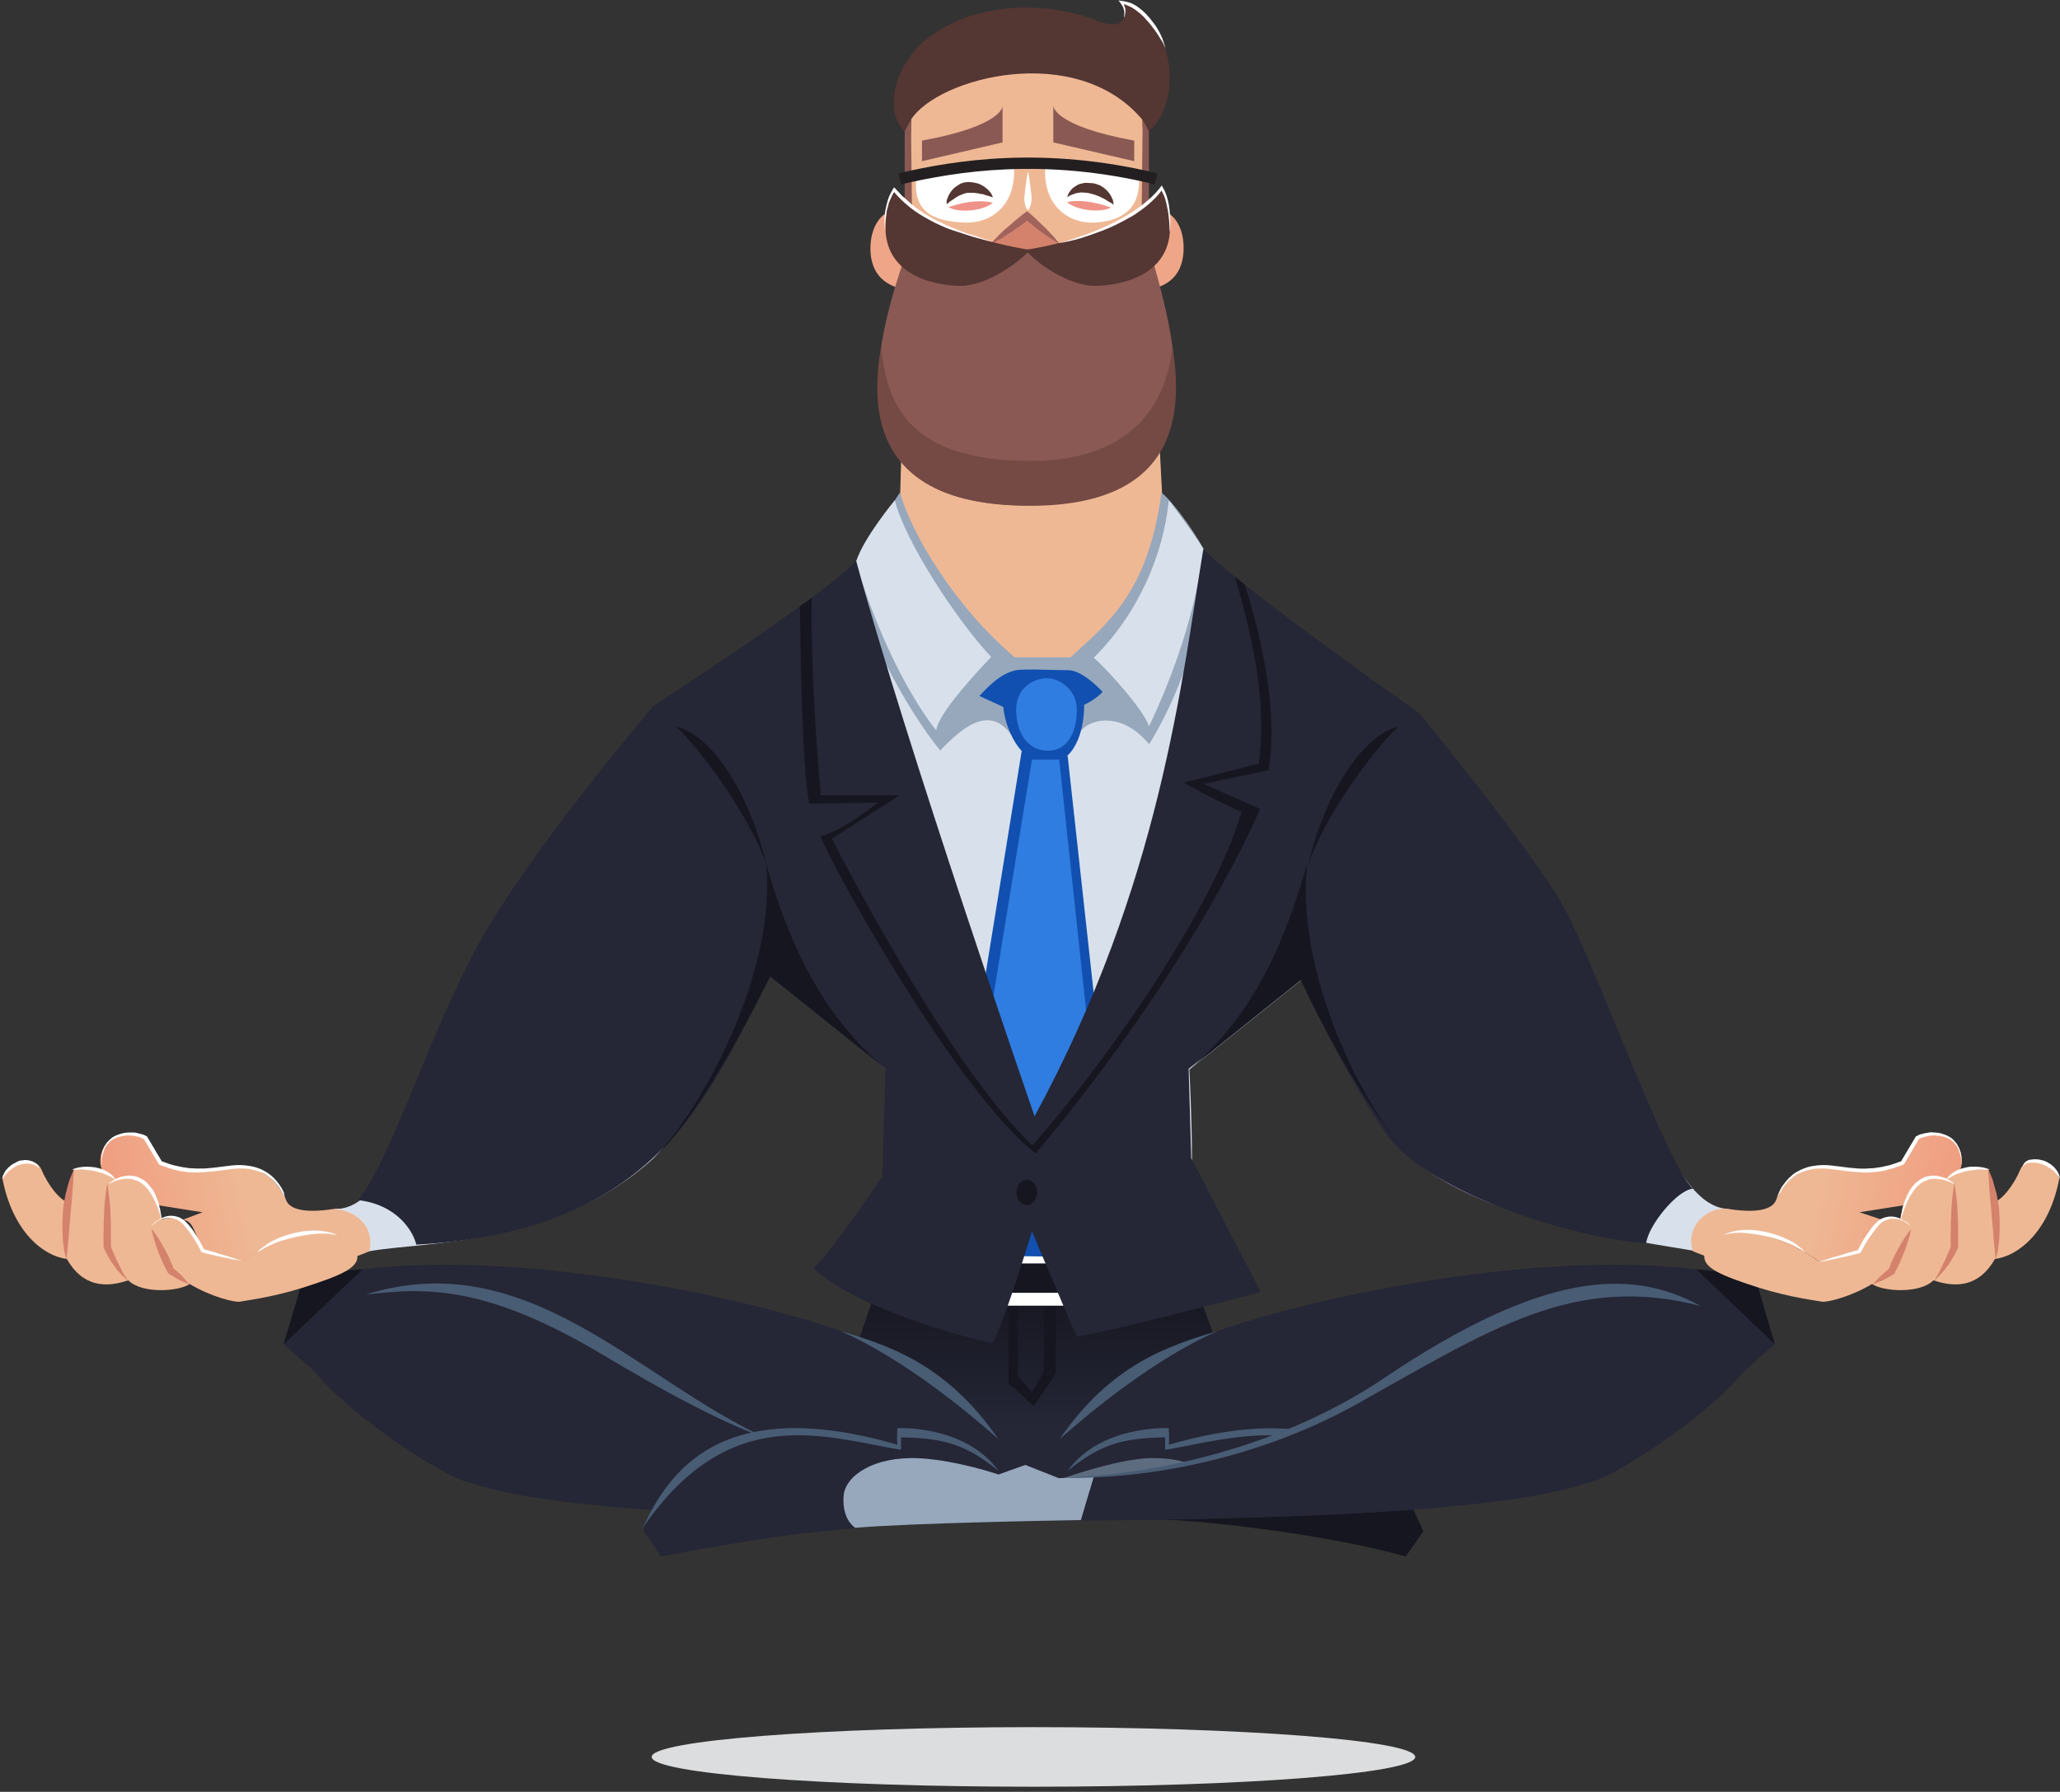 <svg width="369" height="321" viewBox="0 0 369 321" fill="none" xmlns="http://www.w3.org/2000/svg">
<rect x="0" y="0" width="369" height="321" fill="#333333" stroke="none"/>
<path d="M116.729 314.748C116.729 317.713 147.365 320.085 185.117 320.085C222.869 320.085 253.505 317.713 253.505 314.748C253.505 311.783 222.869 309.412 185.117 309.412C147.365 309.412 116.729 311.783 116.729 314.748Z" fill="#DCDDDE"/>
<path d="M254.296 129.02L185.776 78.356L117.19 127.769L121.868 162.029L158.829 191.611C158.829 191.611 158.368 200.505 158.368 207.62C158.368 214.736 156.589 221.39 149.474 226.332C150.791 229.23 156.589 233.645 164.825 233.645C170.359 233.645 178.924 232.986 183.931 232.986C186.369 232.986 187.95 232.986 187.95 232.986C192.957 232.986 201.522 233.645 207.056 233.645C215.292 233.645 221.09 229.165 222.408 226.332C215.292 221.456 213.513 214.736 213.513 207.62C213.513 200.505 213.052 191.611 213.052 191.611L250.013 162.029L254.296 129.02Z" fill="#D8E1EB"/>
<path d="M163.968 38.364C159.488 35.795 155.667 39.286 155.93 45.084C156.26 50.882 160.872 51.804 163.507 52.068C163.507 48.115 163.968 38.364 163.968 38.364Z" fill="#EFA588"/>
<path d="M204.026 38.364C208.506 35.795 212.327 39.286 211.998 45.084C211.668 50.882 207.122 51.804 204.421 52.068C204.487 48.115 204.026 38.364 204.026 38.364Z" fill="#EFA588"/>
<path d="M161.201 89.951L163.441 13.196L185.776 6.937L204.355 14.514L208.374 92.587C208.374 92.587 210.153 122.63 186.764 122.63C163.375 122.63 161.201 102.206 161.201 89.951Z" fill="#EFB894"/>
<path d="M176.552 44.228L183.997 38.627L191.178 44.821C191.178 44.755 182.218 46.27 176.552 44.228Z" fill="#D4826C"/>
<path d="M164.166 31.775C163.309 38.627 168.251 39.681 172.862 39.879C177.474 40.077 182.086 36.783 181.625 29.865C176.091 30.062 169.107 30.392 164.166 31.775Z" fill="white"/>
<path d="M204.026 31.775C204.355 37.639 200.6 39.681 195.988 39.879C191.376 40.077 186.764 36.783 187.225 29.865C192.76 30.062 199.084 30.392 204.026 31.775Z" fill="white"/>
<path d="M162.519 44.754C156.062 63.202 149.21 90.544 183.931 90.544C218.652 90.544 211.273 63.004 205.936 44.754C199.019 44.754 162.519 44.754 162.519 44.754Z" fill="#8A5954"/>
<path d="M169.568 36.585C169.568 36.585 169.568 36.387 169.568 36.124C169.568 35.992 169.568 35.794 169.7 35.597C169.766 35.399 169.832 35.135 169.964 34.938C170.095 34.674 170.227 34.477 170.425 34.213C170.622 33.95 170.82 33.752 171.149 33.488C171.413 33.291 171.742 33.093 172.072 32.895C172.401 32.764 172.797 32.632 173.192 32.632C173.39 32.632 173.587 32.566 173.785 32.632C173.983 32.632 174.18 32.632 174.378 32.698C174.773 32.764 175.103 32.83 175.432 32.961C175.761 33.093 176.025 33.291 176.288 33.422C176.552 33.62 176.75 33.818 176.947 33.95C177.145 34.147 177.277 34.345 177.408 34.477C177.54 34.608 177.606 34.806 177.672 34.938C177.804 35.201 177.87 35.333 177.87 35.333C177.87 35.333 177.672 35.333 177.408 35.201C177.277 35.135 177.079 35.135 176.947 35.069C176.75 35.004 176.552 35.004 176.354 34.872C176.157 34.806 175.893 34.74 175.695 34.74C175.432 34.74 175.234 34.608 174.971 34.608C174.839 34.608 174.707 34.608 174.575 34.542C174.444 34.542 174.312 34.542 174.18 34.542C174.048 34.542 173.917 34.542 173.785 34.542C173.653 34.542 173.521 34.542 173.455 34.542C173.192 34.542 172.994 34.608 172.731 34.674C172.599 34.74 172.533 34.74 172.401 34.806C172.27 34.872 172.204 34.872 172.072 34.938C171.874 35.004 171.611 35.135 171.413 35.267C171.215 35.399 171.018 35.531 170.82 35.663C170.622 35.794 170.491 35.926 170.293 35.992C170.161 36.124 170.029 36.19 169.898 36.321C169.7 36.519 169.568 36.585 169.568 36.585Z" fill="#543633"/>
<path d="M191.178 35.333C191.178 35.333 191.244 35.135 191.31 34.871C191.376 34.74 191.442 34.542 191.574 34.41C191.705 34.212 191.837 34.015 192.035 33.817C192.101 33.751 192.232 33.62 192.364 33.554C192.496 33.488 192.628 33.356 192.76 33.29C193.023 33.093 193.353 32.961 193.682 32.895C194.011 32.829 194.407 32.697 194.736 32.763C195.131 32.763 195.461 32.829 195.856 32.829C196.186 32.895 196.581 33.027 196.91 33.158C197.108 33.224 197.24 33.29 197.371 33.422C197.503 33.488 197.701 33.62 197.767 33.685C198.294 34.081 198.689 34.542 198.953 35.003C199.084 35.201 199.15 35.464 199.282 35.662C199.348 35.86 199.414 36.057 199.414 36.189C199.48 36.453 199.48 36.65 199.48 36.65C199.48 36.65 199.348 36.584 199.084 36.387C198.953 36.321 198.821 36.255 198.623 36.123C198.426 36.057 198.294 35.925 198.096 35.794C197.701 35.596 197.24 35.333 196.779 35.135C196.515 35.069 196.317 34.937 196.054 34.871C195.79 34.806 195.593 34.74 195.329 34.674C195.066 34.608 194.868 34.542 194.604 34.542C194.341 34.476 194.143 34.542 193.88 34.476C193.682 34.476 193.418 34.476 193.221 34.542C193.023 34.542 192.76 34.608 192.562 34.674C192.364 34.74 192.167 34.806 192.035 34.871C191.837 34.937 191.705 35.003 191.574 35.069C191.31 35.267 191.178 35.333 191.178 35.333Z" fill="#543633"/>
<path d="M177.54 43.634C178.001 43.107 178.463 42.58 178.924 42.119C179.385 41.658 179.912 41.131 180.439 40.735C180.966 40.274 181.493 39.813 181.955 39.418C182.482 38.956 183.009 38.561 183.536 38.166L183.997 37.836L184.392 38.166C184.853 38.561 185.381 39.022 185.842 39.483C186.303 39.945 186.764 40.34 187.225 40.801C188.148 41.724 189.004 42.646 189.795 43.7C188.675 43.041 187.555 42.317 186.566 41.592C186.039 41.197 185.512 40.801 185.051 40.406C184.524 40.011 184.063 39.615 183.602 39.154H184.458C183.931 39.549 183.404 40.011 182.811 40.406C182.218 40.801 181.691 41.197 181.098 41.592C180.505 41.987 179.978 42.317 179.385 42.712C178.792 42.975 178.199 43.371 177.54 43.634Z" fill="#A1635C"/>
<path d="M165.154 25.187V28.876L179.583 25.516V18.928C179.649 18.994 179.649 22.551 165.154 25.187Z" fill="#8A5954"/>
<path d="M163.177 21.432C167.987 13.921 192.76 7.332 204.619 21.432C204.685 22.288 204.75 24.199 204.75 24.199C211.668 20.378 211.668 4.038 200.863 0.415C202.115 2.391 201.786 5.883 196.317 3.643C189.597 0.876 175.3 -0.903 165.154 7.662C158.236 14.448 159.29 22.552 163.112 24.265C163.112 22.881 163.177 21.432 163.177 21.432Z" fill="#543633"/>
<path d="M162.057 38.627V23.54L163.178 21.432L163.375 39.352L162.057 38.627Z" fill="#8A5954"/>
<path d="M205.805 38.627V23.54L204.685 21.432L204.487 39.352L205.805 38.627Z" fill="#8A5954"/>
<path d="M203.169 25.187V28.876L188.675 25.516V18.928C188.675 18.994 188.675 22.551 203.169 25.187Z" fill="#8A5954"/>
<path d="M161.399 33.027L160.938 31.05C171.084 28.679 186.896 26.109 207.32 31.05L206.859 33.027C186.83 28.152 171.347 30.721 161.399 33.027Z" fill="#231F20"/>
<path d="M184.524 44.755C182.548 46.995 176.75 51.211 172.072 51.211C169.371 51.211 153.822 50.289 160.081 33.62C166.735 42.449 184.524 44.755 184.524 44.755Z" fill="#543633"/>
<path d="M183.667 44.755C185.71 47.192 191.442 51.211 196.12 51.211C198.821 51.211 214.37 50.289 208.111 33.62C201.456 42.449 183.667 44.755 183.667 44.755Z" fill="#543633"/>
<path d="M184.195 30.919C184.195 30.919 184.524 32.632 184.656 34.279C184.722 34.674 184.788 35.135 184.788 35.53C184.788 35.926 184.722 36.321 184.656 36.584C184.458 37.243 184.195 37.639 184.195 37.639H184.063C184.063 37.639 183.733 37.243 183.602 36.584C183.536 36.255 183.47 35.926 183.47 35.53C183.47 35.135 183.602 34.74 183.602 34.279C183.799 32.566 184.063 30.919 184.063 30.919H184.195Z" fill="white"/>
<path d="M168.382 134.489C172.599 130.075 177.277 126.319 181.164 131.656C186.764 129.548 193.748 130.799 193.748 130.799C195.593 128.625 201.193 127.637 205.805 133.303C204.685 120.06 199.875 118.94 187.752 118.809C175.63 118.743 169.964 126.517 168.382 134.489Z" fill="#97A8BD"/>
<path d="M169.898 37.112C171.677 36.519 174.839 35.597 177.87 36.322C176.157 37.771 171.808 38.232 169.898 37.112Z" fill="#EF9388"/>
<path d="M199.019 37.178C197.306 36.585 194.077 35.597 191.112 36.19C192.694 37.639 197.042 38.232 199.019 37.178Z" fill="#EF9388"/>
<path d="M161.201 88.238C163.243 95.419 170.754 108.398 181.757 117.754C184.458 117.754 191.771 117.754 191.771 117.754C197.767 112.088 205.607 106.751 208.045 88.238C210.482 90.214 214.963 96.737 216.346 99.767C215.687 105.961 214.567 118.94 205.87 133.303C203.169 128.954 194.473 120.126 191.508 120.126C188.477 120.126 185.38 120.126 182.152 120.126C178.924 120.126 170.293 129.481 168.448 134.489C162.453 127.175 153.492 111.166 152.9 101.415C154.744 97.923 161.201 88.238 161.201 88.238Z" fill="#97A8BD"/>
<path d="M160.279 89.622C162.189 97.133 171.413 111.166 177.54 117.689C173.126 122.301 167.855 128.428 167.723 130.866C160.213 121.378 154.613 105.83 153.361 100.559C154.744 96.276 160.279 89.622 160.279 89.622Z" fill="#D8E1EB"/>
<path d="M208.308 272.253C221.222 271.265 244.018 270.474 252.714 269.684C253.637 271.133 254.954 274.361 254.954 274.361L251.792 278.842C236.968 274.625 213.579 272.253 208.308 272.253Z" fill="#15161F"/>
<path d="M209.362 89.622C208.44 99.175 203.96 109.914 195.922 117.821C199.282 120.851 205.278 127.835 205.805 130.141C210.285 120.785 214.304 109.19 215.556 98.319C213.447 94.959 209.362 89.622 209.362 89.622Z" fill="#D8E1EB"/>
<path d="M157.182 232.13C152.636 231.141 151.055 227.386 150.594 226.595C152.504 227.188 157.182 225.014 157.182 225.014H214.172C214.172 225.014 216.939 227.452 220.958 226.595C219.047 229.955 216.939 231.866 214.172 232.657C211.339 233.447 157.182 232.13 157.182 232.13Z" fill="#97A8BD"/>
<path d="M175.432 124.672L179.714 126.648C180.044 130.47 182.745 136.795 187.555 136.795C192.364 136.795 194.209 131.194 194.209 126.253C196.383 125.265 197.503 123.947 197.503 123.947C197.503 123.947 194.011 120.06 191.376 120.06C188.675 120.06 183.668 119.796 182.02 120.06C179.122 120.653 176.881 123.157 175.432 124.672Z" fill="#1150B0"/>
<path d="M156.721 226.332V231.603L144.269 267.905H227.942L214.699 231.735V226.332H156.721Z" fill="url(#paint0_linear_313_1632)"/>
<path d="M154.349 239.838C135.111 232.129 83.721 221.39 54.139 229.428C53.48 231.866 50.779 240.76 50.779 240.76L56.313 245.636C62.968 253.871 79.241 264.347 83.655 265.467C88.135 266.587 98.874 272.385 185.578 272.385C185.183 263.688 174.18 245.701 154.349 239.838Z" fill="#252636"/>
<path d="M214.37 239.838C233.608 232.129 284.998 221.39 314.58 229.428C315.238 231.866 317.94 240.76 317.94 240.76L312.405 245.636C305.751 253.871 289.478 264.347 285.063 265.467C280.583 266.587 269.844 272.385 183.141 272.385C183.536 263.688 194.604 245.701 214.37 239.838Z" fill="#252636"/>
<path d="M187.291 265.928C187.291 265.928 198.623 261.646 205.278 261.25C213.513 260.789 218.652 264.347 218.981 267.905C219.113 270.211 187.291 265.928 187.291 265.928Z" fill="#5E6C80"/>
<path d="M250.211 265.73C244.149 258.088 232.883 252.027 209.362 258.813C209.494 257.561 209.362 255.848 209.362 255.848C209.362 255.848 197.24 255.189 191.244 263.49C196.779 259.076 200.402 257.627 208.704 257.495C208.704 258.813 208.704 259.735 208.704 259.735C220.76 257.693 235.189 252.619 249.091 266.521C251.067 268.498 252.319 268.366 250.211 265.73Z" fill="#485C73"/>
<path d="M151.187 267.905C151.516 264.347 156.655 260.723 164.89 261.25C171.545 261.646 176.75 263.359 178.924 264.149C177.87 262.963 175.498 260.46 172.797 259.471C169.239 258.154 161.465 258.154 161.465 258.154V260.394C161.465 260.394 146.113 257.034 138.8 257.693C131.487 258.351 116.531 267.707 115.214 274.361C115.873 274.822 118.376 278.841 118.376 278.841C128.984 276.931 138.01 275.02 153.361 273.768C151.45 272.385 150.989 270.211 151.187 267.905Z" fill="#252636"/>
<path d="M195.922 264.611L189.663 264.808L183.667 262.436L178.858 264.149C178.858 264.149 171.545 261.646 164.825 261.25C156.589 260.789 151.45 264.347 151.121 267.905C150.923 270.145 151.45 272.385 153.163 273.703C163.243 272.846 189.07 272.385 193.616 272.319L195.922 264.611Z" fill="#97A8BD"/>
<path d="M50.845 240.76L64.944 227.386C60.003 227.649 54.205 229.428 54.205 229.428L50.845 240.76Z" fill="#15161F"/>
<path d="M317.874 240.76L303.84 227.386C308.782 227.649 314.58 229.428 314.58 229.428L317.874 240.76Z" fill="#15161F"/>
<path d="M65.471 231.932C76.671 230.549 87.476 230.417 108.362 242.935C129.247 255.453 137.153 257.561 137.153 257.561C114.621 247.415 94.46 222.774 65.471 231.932Z" fill="#485C73"/>
<path d="M193.682 272.385C210.021 272.385 241.712 271.726 259.5 269.881C257.656 262.897 249.42 247.151 249.42 247.151C229.721 257.495 224.055 261.25 195.922 264.61C195.329 266.587 193.682 272.385 193.682 272.385Z" fill="#252636"/>
<path d="M190.058 264.743C203.499 265.072 224.121 262.107 243.227 251.434C266.814 238.257 281.967 228.045 304.631 233.975C291.981 226.991 276.103 227.913 247.905 246.888C221.288 264.809 190.058 264.743 190.058 264.743Z" fill="#485C73"/>
<path d="M150.594 238.454C161.794 243.461 172.731 252.422 178.858 257.824C169.568 244.45 159.554 241.155 150.594 238.454Z" fill="#485C73"/>
<path d="M218.059 238.454C206.859 243.461 195.922 252.422 189.795 257.824C199.019 244.45 209.099 241.155 218.059 238.454Z" fill="#485C73"/>
<path d="M180.637 231.603V247.81L185.183 251.895L189.136 246.031V231.603H187.093L186.962 245.768L184.853 249.391L182.35 246.558V231.603H180.637Z" fill="#15161F"/>
<path d="M60.2 216.515C53.414 217.635 51.767 216.12 51.306 215.131C49.461 210.915 46.167 208.016 38.854 209.399C33.517 210.454 28.708 208.279 28.708 208.279L26.006 203.733C26.006 203.733 22.91 202.284 20.67 203.536C17.771 205.117 17.573 208.279 18.364 209.795H18.166C19.682 210.454 20.209 210.322 20.67 211.376C22.778 210.651 26.468 209.927 28.378 215.922L36.284 217.174L32.792 218.491C34.505 218.821 34.637 220.073 36.35 224.158C39.447 225.014 43.532 226.068 43.532 226.068C49.857 221.259 62.243 217.833 64.022 225.014L66.196 224.158C67.514 220.27 64.285 216.449 60.2 216.515Z" fill="url(#paint1_linear_313_1632)"/>
<path d="M43.532 226.002C43.532 226.002 39.447 224.948 36.35 224.091C34.637 220.006 32.792 218.425 31.145 218.162V218.227C31.145 218.227 29.762 218.096 28.971 218.491C28.576 216.712 28.378 215.856 28.378 215.856H28.444C26.599 209.86 22.91 210.585 20.736 211.31C20.274 210.255 19.747 210.387 18.232 209.728L13.225 209.399C13.225 209.399 12.896 211.244 12.237 215.394C10.721 215.065 8.547 212.232 7.427 209.531C6.241 206.829 1.432 208.015 0.443 211.178C2.288 220.665 7.757 225.014 11.973 225.541C14.806 230.548 18.957 230.745 22.976 229.362C25.479 231.866 32.134 231.338 33.978 230.021C37.8 232.327 42.148 233.381 43.005 233.183C43.861 232.986 48.341 232.524 54.271 230.68C61.255 228.44 64.219 227.122 64.022 224.882H64.088C62.243 217.766 49.857 221.126 43.532 226.002Z" fill="#EFB894"/>
<path d="M214.633 226.332H201.983V231.602H214.633V226.332Z" fill="#15161F"/>
<path d="M167.526 226.332H156.721V231.602H167.526V226.332Z" fill="#15161F"/>
<path d="M199.809 226.332H169.634V231.602H199.809V226.332Z" fill="#15161F"/>
<path d="M178.067 225.014V233.908H193.418V225.014H178.067ZM191.574 231.602H179.978V226.331H191.574V231.602Z" fill="white"/>
<path d="M115.148 273.702C119.694 263.886 129.049 249.589 160.74 258.813C160.608 257.561 160.74 255.848 160.74 255.848C160.74 255.848 172.862 255.189 178.858 263.49C173.324 259.076 169.7 257.627 161.399 257.495C161.399 258.813 161.399 259.735 161.399 259.735C147.629 257.429 130.697 251.038 115.148 273.702Z" fill="#485C73"/>
<path d="M117.124 127.769C117.124 127.769 100.192 144.898 88.399 167.167C76.606 189.436 71.071 216.581 60.135 216.581C65.01 217.239 67.052 220.797 66.13 224.157C75.947 222.378 99.731 223.367 117.059 207.489C125.492 199.78 140.843 167.431 140.843 167.431C140.843 167.431 134.452 135.741 117.124 127.769Z" fill="#D8E1EB"/>
<path d="M11.907 225.607C11.907 225.607 11.841 225.343 11.71 224.948C11.578 224.487 11.446 223.894 11.38 223.103C11.314 222.708 11.248 222.313 11.248 221.852C11.248 221.39 11.182 220.929 11.182 220.468C11.182 220.007 11.182 219.48 11.182 218.953C11.182 218.426 11.248 217.899 11.248 217.437C11.314 216.91 11.314 216.383 11.38 215.922C11.446 215.395 11.578 214.934 11.644 214.473C11.71 214.011 11.841 213.55 11.973 213.089C12.105 212.628 12.171 212.232 12.303 211.903C12.368 211.508 12.566 211.178 12.632 210.915C12.764 210.651 12.83 210.388 12.961 210.124C13.159 209.729 13.225 209.465 13.225 209.465C13.225 209.465 13.225 209.729 13.225 210.19C13.225 210.388 13.225 210.717 13.159 210.981C13.159 211.31 13.093 211.64 13.093 212.035C13.027 212.825 12.961 213.682 12.896 214.604C12.83 215.066 12.83 215.593 12.764 216.054C12.698 216.581 12.698 217.042 12.632 217.569C12.434 219.612 12.303 221.588 12.171 223.103C12.105 223.894 12.039 224.487 11.973 224.948C11.907 225.343 11.907 225.607 11.907 225.607Z" fill="#D4826C"/>
<path d="M22.91 229.428C22.712 229.23 22.449 229.033 22.251 228.835C22.053 228.638 21.79 228.44 21.592 228.176C21.395 227.979 21.197 227.715 20.999 227.517L20.472 226.793C20.274 226.529 20.143 226.266 19.945 226.068C19.747 225.804 19.616 225.541 19.484 225.277C19.154 224.75 18.891 224.223 18.627 223.63L18.561 223.564V223.433C18.561 222.51 18.496 221.522 18.561 220.6C18.561 219.677 18.561 218.689 18.627 217.767C18.627 217.305 18.693 216.844 18.693 216.317C18.693 215.856 18.759 215.395 18.825 214.868C18.891 213.945 19.023 212.957 19.22 212.035C19.418 212.957 19.484 213.945 19.616 214.868C19.681 215.329 19.681 215.79 19.747 216.317C19.747 216.778 19.813 217.24 19.813 217.767C19.879 218.689 19.879 219.677 19.879 220.6C19.879 221.522 19.879 222.51 19.879 223.433L19.813 223.169C20.011 223.696 20.209 224.223 20.472 224.75C20.67 225.277 20.933 225.804 21.197 226.332L21.592 227.122C21.724 227.386 21.856 227.649 21.988 227.913C22.251 228.44 22.646 228.901 22.91 229.428Z" fill="#D4826C"/>
<path d="M33.913 230.087C33.254 229.824 32.595 229.56 32.002 229.231C31.672 229.099 31.409 228.901 31.079 228.704C30.75 228.506 30.487 228.374 30.223 228.177L30.091 228.111L30.025 227.913C29.366 226.727 28.774 225.409 28.312 224.158C28.049 223.499 27.851 222.84 27.654 222.181C27.456 221.522 27.258 220.863 27.127 220.139C27.588 220.666 27.983 221.259 28.378 221.852C28.774 222.445 29.103 223.038 29.432 223.631C30.091 224.816 30.684 226.134 31.145 227.386L30.948 227.122C31.211 227.32 31.475 227.584 31.738 227.781C32.002 227.979 32.265 228.242 32.529 228.506C32.99 229.033 33.451 229.56 33.913 230.087Z" fill="#D4826C"/>
<path d="M252.846 127.769C252.846 127.769 269.778 144.898 281.572 167.167C293.365 189.436 298.899 216.581 309.836 216.581C304.961 217.239 302.918 220.797 303.84 224.157C294.024 222.378 265.891 219.018 252.912 207.489C244.742 200.241 229.128 167.431 229.128 167.431C229.128 167.431 235.518 135.741 252.846 127.769Z" fill="#D8E1EB"/>
<path d="M189.729 220.073C189.729 220.863 189.202 221.456 188.477 221.456C187.752 221.456 187.225 220.863 187.225 220.073C187.225 219.282 187.752 218.689 188.477 218.689C189.202 218.689 189.729 219.282 189.729 220.073Z" fill="#97A8BD"/>
<path d="M20.736 211.376C20.736 211.376 20.604 211.31 20.406 211.178C20.34 211.112 20.209 211.046 20.077 210.98C19.945 210.915 19.813 210.783 19.616 210.717C19.418 210.651 19.286 210.519 19.089 210.453C18.891 210.387 18.693 210.322 18.43 210.19C17.969 210.058 17.507 209.926 16.98 209.795C16.717 209.729 16.453 209.729 16.256 209.663C15.992 209.663 15.794 209.597 15.531 209.597C15.07 209.531 14.608 209.531 14.213 209.531C13.818 209.531 13.489 209.531 13.291 209.531C13.027 209.531 12.896 209.531 12.896 209.531C12.896 209.531 13.027 209.465 13.225 209.399C13.423 209.333 13.752 209.202 14.147 209.136C14.543 209.07 15.004 209.004 15.531 209.004C16.058 209.004 16.585 209.07 17.112 209.136C17.376 209.202 17.639 209.267 17.903 209.333C18.166 209.399 18.43 209.531 18.627 209.597C19.089 209.795 19.484 210.058 19.813 210.322C19.945 210.453 20.143 210.585 20.209 210.717C20.34 210.849 20.406 210.915 20.472 211.046C20.67 211.244 20.736 211.376 20.736 211.376Z" fill="white"/>
<path d="M19.418 212.101C19.418 212.101 19.484 212.035 19.55 211.969C19.616 211.903 19.747 211.772 19.945 211.706C20.077 211.574 20.34 211.442 20.538 211.31C20.802 211.179 21.065 211.047 21.395 210.915C21.592 210.849 21.724 210.783 21.922 210.783C22.119 210.717 22.317 210.717 22.515 210.651C22.91 210.586 23.371 210.586 23.766 210.651L24.096 210.717C24.227 210.717 24.293 210.783 24.425 210.783C24.623 210.849 24.886 210.915 25.084 211.047C25.282 211.179 25.479 211.244 25.743 211.376L26.27 211.837C26.468 211.969 26.599 212.167 26.731 212.364C26.863 212.562 27.061 212.694 27.192 212.892C27.456 213.287 27.719 213.682 27.851 214.077C28.049 214.473 28.181 214.868 28.312 215.197C28.444 215.593 28.51 215.922 28.576 216.252C28.708 216.581 28.708 216.91 28.773 217.174C28.839 217.438 28.839 217.701 28.905 217.899C28.971 218.294 28.971 218.492 28.971 218.492C28.971 218.492 28.905 218.294 28.773 217.899C28.642 217.503 28.51 216.976 28.247 216.383C28.115 216.054 27.983 215.725 27.851 215.395C27.719 215.066 27.522 214.736 27.324 214.341C27.126 213.946 26.863 213.682 26.665 213.287C26.534 213.089 26.402 212.957 26.27 212.826C26.138 212.694 26.006 212.496 25.809 212.364L25.348 211.969C25.15 211.837 25.018 211.771 24.82 211.64C24.623 211.508 24.425 211.508 24.227 211.442C24.162 211.442 24.03 211.376 23.964 211.31L23.7 211.244C23.305 211.179 22.91 211.179 22.58 211.179C22.383 211.179 22.185 211.179 22.053 211.244C21.856 211.244 21.724 211.31 21.526 211.31C21.197 211.376 20.933 211.442 20.67 211.574C20.406 211.64 20.209 211.771 20.011 211.837C19.616 211.969 19.418 212.101 19.418 212.101Z" fill="white"/>
<path d="M27.127 219.677C27.39 219.216 27.851 218.887 28.312 218.557C28.51 218.426 28.774 218.294 29.037 218.162C29.301 218.03 29.564 217.965 29.828 217.899C30.355 217.767 30.948 217.767 31.475 217.899C31.738 217.965 32.002 218.03 32.265 218.162C32.529 218.294 32.727 218.426 32.99 218.623C33.254 218.821 33.386 219.019 33.583 219.216C33.781 219.414 33.978 219.612 34.11 219.809C34.44 220.205 34.769 220.666 35.033 221.127C35.626 222.049 36.153 222.972 36.614 223.894L36.416 223.762C37.602 224.092 38.788 224.421 39.974 224.816C40.567 225.014 41.16 225.146 41.753 225.344C42.346 225.541 42.939 225.739 43.532 225.937C42.939 225.805 42.346 225.673 41.687 225.607C41.094 225.475 40.501 225.344 39.842 225.212C38.656 224.948 37.404 224.685 36.218 224.355L36.087 224.289L36.021 224.158C35.56 223.235 35.033 222.313 34.44 221.456C34.176 220.995 33.847 220.6 33.517 220.205C33.386 220.007 33.188 219.809 33.056 219.612C32.858 219.414 32.727 219.216 32.529 219.085C32.397 218.953 32.134 218.755 31.936 218.623C31.738 218.492 31.475 218.426 31.277 218.36C30.816 218.228 30.289 218.162 29.828 218.228C29.564 218.228 29.301 218.294 29.103 218.36C28.84 218.426 28.642 218.492 28.378 218.623C27.917 218.953 27.522 219.282 27.127 219.677Z" fill="white"/>
<path d="M46.035 224.355C46.035 224.355 46.233 224.158 46.496 223.894C46.628 223.762 46.826 223.631 47.089 223.433C47.353 223.235 47.617 223.104 47.88 222.84C48.209 222.642 48.539 222.445 48.934 222.247C49.33 222.049 49.725 221.852 50.12 221.72C50.515 221.522 50.977 221.391 51.438 221.259C51.899 221.127 52.36 220.995 52.821 220.864C53.282 220.798 53.744 220.666 54.271 220.6C54.732 220.534 55.193 220.468 55.654 220.468C56.116 220.402 56.577 220.468 56.972 220.468C57.367 220.534 57.763 220.534 58.158 220.6C58.487 220.666 58.817 220.732 59.146 220.798C59.41 220.864 59.673 220.929 59.871 221.061C60.266 221.259 60.464 221.325 60.464 221.325C60.464 221.325 60.2 221.259 59.805 221.193C59.607 221.127 59.344 221.127 59.08 221.061C58.817 220.995 58.487 220.995 58.092 220.995C57.763 220.995 57.367 220.995 56.972 220.995C56.577 221.061 56.116 221.061 55.72 221.127C55.259 221.193 54.864 221.259 54.403 221.325C53.941 221.391 53.48 221.522 53.019 221.588C52.558 221.72 52.097 221.786 51.635 221.918C51.174 222.049 50.779 222.181 50.318 222.313C49.461 222.577 48.736 222.906 48.078 223.235C47.748 223.433 47.485 223.499 47.221 223.697C46.958 223.828 46.76 223.96 46.562 224.092C46.233 224.224 46.035 224.355 46.035 224.355Z" fill="white"/>
<path d="M309.177 216.515C315.963 217.635 317.61 216.12 318.072 215.131C319.916 210.915 323.21 208.016 330.524 209.399C335.86 210.388 340.67 208.279 340.67 208.279L343.371 203.733C343.371 203.733 346.468 202.284 348.708 203.536C351.607 205.117 351.804 208.279 351.014 209.795H351.211C349.696 210.454 349.169 210.322 348.708 211.376C346.599 210.651 342.91 209.927 340.999 215.922L333.093 217.174L337.244 218.557C336.717 218.821 334.74 220.073 333.093 224.158C329.997 225.014 325.912 226.068 325.912 226.068C319.587 221.259 307.201 217.833 305.422 225.014L303.248 224.158C301.864 220.27 305.092 216.449 309.177 216.515Z" fill="url(#paint2_linear_313_1632)"/>
<path d="M325.78 226.002C325.78 226.002 329.865 224.948 332.961 224.091C334.674 220.006 336.519 218.425 338.166 218.162V218.227C338.166 218.227 339.55 218.096 340.34 218.491C340.736 216.712 340.933 215.856 340.933 215.856H340.868C342.712 209.86 346.402 210.585 348.576 211.31C349.037 210.255 349.564 210.387 351.08 209.728L356.087 209.399C356.087 209.399 356.416 211.244 357.075 215.394C358.59 215.065 360.765 212.232 361.885 209.531C363.005 206.829 367.88 208.015 368.868 211.178C367.024 220.665 361.555 225.014 357.339 225.541C354.506 230.548 350.355 230.745 346.336 229.362C343.832 231.866 337.178 231.338 335.333 230.021C331.512 232.327 327.164 233.381 326.307 233.183C325.451 232.986 320.97 232.524 315.041 230.68C308.057 228.44 305.092 227.122 305.29 224.882H305.224C307.069 217.766 319.455 221.126 325.78 226.002Z" fill="#EFB894"/>
<path d="M357.47 225.607C357.47 225.607 357.404 225.343 357.404 224.882C357.339 224.421 357.338 223.828 357.207 223.037C357.075 221.522 356.943 219.546 356.746 217.503C356.68 216.976 356.68 216.515 356.614 215.988C356.548 215.527 356.548 215 356.482 214.538C356.416 213.616 356.284 212.694 356.284 211.969C356.284 211.574 356.218 211.244 356.218 210.915C356.218 210.585 356.153 210.322 356.153 210.124C356.153 209.663 356.153 209.399 356.153 209.399C356.153 209.399 356.284 209.663 356.416 210.058C356.482 210.256 356.614 210.519 356.746 210.849C356.877 211.112 357.009 211.508 357.075 211.837C357.207 212.232 357.273 212.628 357.404 213.023C357.536 213.484 357.668 213.88 357.734 214.407C357.8 214.868 357.931 215.395 357.997 215.856C358.063 216.383 358.129 216.844 358.129 217.371C358.195 217.898 358.195 218.426 358.195 218.887C358.195 219.414 358.195 219.875 358.195 220.402C358.195 220.863 358.129 221.324 358.129 221.786C358.129 222.247 358.063 222.642 357.997 223.037C357.931 223.828 357.8 224.421 357.668 224.882C357.536 225.343 357.47 225.607 357.47 225.607Z" fill="#D4826C"/>
<path d="M346.468 229.428C346.731 228.901 347.126 228.374 347.324 227.913C347.456 227.649 347.588 227.386 347.719 227.122L348.115 226.332C348.378 225.804 348.642 225.277 348.839 224.75C349.103 224.223 349.301 223.696 349.498 223.169L349.432 223.433C349.432 222.51 349.366 221.522 349.432 220.6C349.432 219.677 349.432 218.689 349.498 217.767C349.498 217.305 349.564 216.844 349.564 216.317C349.564 215.856 349.63 215.395 349.696 214.868C349.762 213.945 349.894 212.957 350.091 212.035C350.289 212.957 350.355 213.945 350.486 214.868C350.552 215.329 350.552 215.79 350.618 216.317C350.618 216.778 350.684 217.24 350.684 217.767C350.75 218.689 350.75 219.677 350.75 220.6C350.75 221.522 350.75 222.51 350.75 223.433V223.564L350.684 223.63C350.421 224.223 350.157 224.75 349.828 225.277C349.696 225.541 349.498 225.804 349.366 226.068C349.169 226.332 349.037 226.595 348.839 226.793L348.312 227.517C348.115 227.781 347.917 227.979 347.719 228.176C347.522 228.374 347.324 228.638 347.061 228.835C346.929 229.033 346.665 229.23 346.468 229.428Z" fill="#D4826C"/>
<path d="M335.465 230.087C335.926 229.56 336.387 229.033 336.914 228.571C337.178 228.308 337.441 228.11 337.705 227.847C337.968 227.583 338.232 227.385 338.496 227.188L338.298 227.451C338.759 226.134 339.352 224.882 340.011 223.696C340.34 223.103 340.67 222.51 341.065 221.917C341.46 221.324 341.856 220.731 342.317 220.204C342.185 220.929 342.053 221.588 341.79 222.247C341.592 222.905 341.394 223.564 341.131 224.223C340.604 225.541 340.077 226.793 339.418 227.978L339.352 228.176L339.22 228.242C338.957 228.44 338.627 228.637 338.364 228.769C338.034 228.967 337.771 229.098 337.441 229.296C336.717 229.56 336.124 229.823 335.465 230.087Z" fill="#D4826C"/>
<path d="M348.642 211.376C348.642 211.376 348.708 211.244 348.84 211.046C348.905 210.98 348.971 210.849 349.103 210.717C349.235 210.585 349.367 210.453 349.498 210.322C349.828 210.058 350.223 209.795 350.684 209.597C350.948 209.531 351.145 209.399 351.409 209.333C351.673 209.267 351.936 209.202 352.2 209.136C352.727 209.004 353.254 209.004 353.781 209.004C354.308 209.004 354.769 209.07 355.164 209.136C355.56 209.202 355.889 209.333 356.087 209.399C356.284 209.465 356.416 209.531 356.416 209.531C356.416 209.531 356.284 209.531 356.021 209.531C355.823 209.531 355.494 209.531 355.099 209.531C354.703 209.531 354.242 209.531 353.781 209.597C353.517 209.597 353.32 209.663 353.056 209.663C352.793 209.729 352.529 209.729 352.331 209.795C351.804 209.86 351.343 210.058 350.882 210.19C350.684 210.256 350.421 210.322 350.223 210.453C350.025 210.519 349.828 210.651 349.696 210.717C349.498 210.783 349.367 210.915 349.235 210.98C349.103 211.046 348.971 211.112 348.905 211.178C348.708 211.31 348.642 211.376 348.642 211.376Z" fill="white"/>
<path d="M349.959 212.101C349.959 212.101 349.762 211.969 349.432 211.837C349.235 211.771 349.037 211.64 348.774 211.574C348.51 211.508 348.247 211.376 347.917 211.31C347.785 211.31 347.588 211.244 347.39 211.244C347.192 211.244 347.061 211.244 346.863 211.179C346.468 211.179 346.138 211.179 345.743 211.244L345.479 211.31C345.413 211.31 345.282 211.376 345.216 211.442C345.018 211.508 344.821 211.574 344.623 211.64C344.425 211.771 344.293 211.837 344.096 211.969L343.635 212.364C343.437 212.496 343.305 212.628 343.173 212.826C343.042 212.957 342.91 213.155 342.778 213.287C342.58 213.682 342.317 213.946 342.119 214.341C341.922 214.736 341.724 215.066 341.592 215.395C341.46 215.725 341.329 216.054 341.197 216.383C340.933 216.976 340.802 217.569 340.67 217.899C340.538 218.294 340.472 218.492 340.472 218.492C340.472 218.492 340.472 218.294 340.538 217.899C340.538 217.701 340.604 217.438 340.67 217.174C340.736 216.91 340.736 216.581 340.867 216.252C340.933 215.922 341.065 215.593 341.197 215.197C341.329 214.802 341.526 214.473 341.658 214.077C341.856 213.682 342.119 213.287 342.317 212.892C342.449 212.694 342.58 212.562 342.778 212.364C342.91 212.167 343.042 211.969 343.239 211.837L343.832 211.376C344.03 211.244 344.228 211.179 344.425 211.047C344.623 210.915 344.886 210.849 345.084 210.783C345.216 210.783 345.282 210.717 345.413 210.717L345.743 210.651C346.204 210.586 346.599 210.586 346.995 210.651C347.192 210.717 347.39 210.717 347.588 210.783C347.785 210.849 347.917 210.915 348.115 210.915C348.444 211.047 348.708 211.179 348.971 211.31C349.235 211.442 349.432 211.574 349.564 211.706C349.762 211.837 349.828 211.903 349.959 211.969C349.894 212.035 349.959 212.101 349.959 212.101Z" fill="white"/>
<path d="M342.251 219.678C341.856 219.282 341.46 219.019 340.999 218.755C340.736 218.623 340.538 218.558 340.274 218.492C340.011 218.426 339.813 218.36 339.55 218.36C339.023 218.294 338.561 218.294 338.1 218.492C337.837 218.558 337.639 218.689 337.441 218.755C337.244 218.887 336.98 219.019 336.849 219.216C336.651 219.348 336.519 219.546 336.321 219.743C336.124 219.941 335.992 220.139 335.86 220.336C335.531 220.732 335.267 221.193 334.938 221.588C334.345 222.445 333.818 223.367 333.357 224.289L333.291 224.421L333.159 224.487C331.973 224.817 330.721 225.08 329.535 225.344C328.942 225.475 328.349 225.607 327.691 225.739C327.098 225.871 326.505 226.002 325.846 226.068C326.439 225.871 327.032 225.673 327.625 225.475C328.218 225.278 328.811 225.08 329.404 224.948C330.589 224.553 331.775 224.224 332.961 223.894L332.764 224.026C333.225 223.038 333.752 222.115 334.345 221.259C334.674 220.798 334.938 220.402 335.267 219.941C335.399 219.743 335.597 219.546 335.794 219.348C335.992 219.151 336.19 218.953 336.387 218.755C336.651 218.558 336.783 218.426 337.112 218.294C337.376 218.162 337.639 218.096 337.903 218.03C338.43 217.899 339.023 217.899 339.55 218.03C339.813 218.096 340.077 218.162 340.34 218.294C340.604 218.426 340.802 218.558 341.065 218.689C341.526 218.821 341.922 219.216 342.251 219.678Z" fill="white"/>
<path d="M323.276 224.355C323.276 224.355 323.079 224.223 322.749 223.96C322.552 223.828 322.354 223.696 322.09 223.564C321.827 223.433 321.563 223.301 321.234 223.103C320.575 222.84 319.85 222.51 318.994 222.181C318.599 222.049 318.137 221.917 317.676 221.785C317.215 221.654 316.754 221.522 316.293 221.456C315.831 221.39 315.37 221.258 314.909 221.192C314.448 221.127 313.987 221.061 313.591 220.995C313.13 220.929 312.735 220.929 312.34 220.863C311.944 220.863 311.549 220.797 311.219 220.863C310.89 220.863 310.561 220.863 310.231 220.929C309.968 220.995 309.704 220.995 309.506 221.061C309.111 221.127 308.848 221.192 308.848 221.192C308.848 221.192 309.045 221.061 309.441 220.929C309.638 220.863 309.902 220.797 310.165 220.665C310.429 220.599 310.758 220.534 311.154 220.468C311.483 220.402 311.878 220.402 312.34 220.336C312.735 220.336 313.196 220.336 313.657 220.336C314.118 220.402 314.58 220.402 315.041 220.468C315.502 220.534 315.963 220.665 316.49 220.731C316.951 220.863 317.413 220.995 317.874 221.127C318.335 221.258 318.796 221.456 319.191 221.588C319.587 221.72 319.982 221.983 320.377 222.115C320.773 222.312 321.102 222.51 321.432 222.708C321.761 222.905 322.025 223.103 322.222 223.301C322.486 223.498 322.683 223.63 322.815 223.762C323.145 224.157 323.276 224.355 323.276 224.355Z" fill="white"/>
<path d="M182.02 127.176C182.02 131.129 183.997 134.489 187.686 134.489C191.376 134.489 192.891 130.931 192.891 127.176C192.891 123.421 189.663 121.51 187.621 121.51C185.578 121.444 182.02 122.894 182.02 127.176Z" fill="#2F7DE1"/>
<path d="M201.325 3.116C201.39 2.852 201.39 2.654 201.39 2.391C201.39 2.259 201.39 2.127 201.39 2.061C201.39 1.93 201.325 1.864 201.325 1.732C201.259 1.534 201.193 1.271 201.061 1.073C200.929 0.876 200.797 0.678 200.666 0.48L200.336 0.085L200.863 0.151L201.654 0.283C201.918 0.348 202.181 0.414 202.379 0.48C202.642 0.546 202.84 0.678 203.103 0.81C203.367 0.941 203.565 1.073 203.762 1.205C203.96 1.337 204.158 1.534 204.355 1.666C204.553 1.798 204.751 1.996 204.948 2.193C205.146 2.391 205.344 2.523 205.475 2.72C205.673 2.918 205.805 3.116 206.002 3.313C206.332 3.709 206.595 4.104 206.925 4.499C207.188 4.895 207.452 5.356 207.715 5.817C207.913 6.278 208.177 6.739 208.308 7.2C208.374 7.464 208.506 7.662 208.572 7.925C208.638 8.189 208.704 8.386 208.769 8.65C208.572 8.189 208.374 7.728 208.111 7.332C207.847 6.937 207.584 6.476 207.32 6.08C207.057 5.685 206.793 5.29 206.464 4.895L206.002 4.302C205.871 4.104 205.673 3.906 205.541 3.774C205.409 3.577 205.212 3.445 205.08 3.247C204.948 3.05 204.751 2.918 204.553 2.72C204.355 2.523 204.223 2.391 204.026 2.259C203.828 2.127 203.631 1.93 203.433 1.798C203.235 1.666 203.038 1.534 202.84 1.403C202.642 1.271 202.445 1.205 202.181 1.073L201.522 0.81L200.863 0.678L201.061 0.348C201.193 0.546 201.325 0.81 201.39 1.007C201.456 1.271 201.588 1.469 201.588 1.732C201.588 1.864 201.588 1.996 201.588 2.127C201.588 2.259 201.588 2.391 201.522 2.523C201.522 2.654 201.522 2.786 201.456 2.918L201.325 3.116Z" fill="white"/>
<path d="M177.87 43.371C177.013 43.173 176.223 42.91 175.366 42.712C174.51 42.514 173.719 42.251 172.928 41.987C172.138 41.724 171.281 41.46 170.491 41.197C169.7 40.933 168.909 40.604 168.119 40.209C167.328 39.879 166.538 39.418 165.813 39.023C165.418 38.825 165.088 38.561 164.693 38.364C164.363 38.1 163.968 37.903 163.639 37.639C163.309 37.376 162.914 37.112 162.65 36.848C162.321 36.585 161.992 36.321 161.662 35.992C161.333 35.663 161.069 35.399 160.74 35.069L159.883 34.081H160.344C160.213 34.345 160.015 34.608 159.883 34.872C159.752 35.135 159.62 35.399 159.488 35.728C159.422 35.86 159.356 35.992 159.29 36.19C159.224 36.321 159.159 36.453 159.159 36.651C159.093 36.98 158.961 37.244 158.895 37.573C158.631 38.759 158.5 40.077 158.566 41.328C158.434 40.736 158.434 40.077 158.434 39.418C158.434 39.089 158.434 38.759 158.5 38.43C158.5 38.1 158.566 37.771 158.631 37.507C158.697 37.178 158.763 36.848 158.829 36.585C158.895 36.453 158.895 36.255 158.961 36.124C159.027 35.992 159.027 35.794 159.093 35.663C159.224 35.333 159.29 35.069 159.488 34.74C159.62 34.411 159.817 34.147 159.949 33.884L160.147 33.554L160.41 33.818L161.267 34.74C161.53 35.069 161.86 35.333 162.189 35.597C162.519 35.926 162.848 36.124 163.112 36.453C163.441 36.717 163.77 36.98 164.1 37.244C164.429 37.507 164.759 37.705 165.154 37.968C165.483 38.232 165.879 38.43 166.208 38.627C166.933 39.089 167.658 39.484 168.448 39.813C169.173 40.209 169.964 40.538 170.754 40.867C171.545 41.197 172.335 41.526 173.126 41.79C174.641 42.251 176.288 42.778 177.87 43.371Z" fill="white"/>
<path d="M189.729 43.568C190.585 43.305 191.442 43.041 192.298 42.778C193.155 42.514 193.945 42.185 194.802 41.921C195.658 41.592 196.449 41.263 197.24 40.933C198.03 40.604 198.821 40.208 199.612 39.813C201.193 39.022 202.708 38.1 204.092 37.112C205.475 36.058 206.793 34.938 207.847 33.554L208.111 33.225L208.308 33.62L208.572 34.081C208.638 34.213 208.704 34.41 208.769 34.542C208.901 34.872 209.033 35.201 209.099 35.531C209.297 36.189 209.428 36.914 209.494 37.573C209.56 38.232 209.626 38.956 209.626 39.615C209.626 40.274 209.626 40.999 209.494 41.658C209.494 40.999 209.494 40.274 209.428 39.615C209.362 38.956 209.297 38.232 209.165 37.573C209.033 36.914 208.901 36.255 208.704 35.596C208.572 35.267 208.506 34.938 208.308 34.674C208.242 34.542 208.176 34.345 208.111 34.213L207.847 33.818H208.308C207.781 34.542 207.188 35.267 206.529 35.86C205.871 36.519 205.212 37.046 204.487 37.573C203.762 38.1 203.038 38.627 202.247 39.022C201.456 39.484 200.666 39.879 199.875 40.274C198.294 41.065 196.581 41.658 194.868 42.251C193.221 42.844 191.508 43.239 189.729 43.568Z" fill="white"/>
<path d="M318.072 215.131C318.269 214.604 318.401 214.143 318.664 213.616C318.862 213.155 319.126 212.628 319.455 212.233C319.785 211.771 320.114 211.376 320.509 210.981C320.707 210.783 320.905 210.651 321.102 210.454C321.3 210.256 321.563 210.124 321.761 209.992C322.025 209.861 322.222 209.729 322.486 209.597C322.749 209.465 323.013 209.399 323.276 209.268C323.803 209.07 324.331 208.938 324.858 208.872C325.912 208.675 327.032 208.675 328.152 208.807L331.314 209.202L332.895 209.334C333.423 209.334 333.95 209.399 334.477 209.334C335.004 209.268 335.531 209.334 336.058 209.202C336.585 209.136 337.112 209.07 337.573 208.938C338.1 208.807 338.627 208.741 339.089 208.543L340.604 208.016L340.472 208.148L343.173 203.602L343.239 203.536H343.305C343.569 203.404 343.766 203.272 344.03 203.206C344.293 203.14 344.557 203.075 344.821 203.009C345.084 202.943 345.348 202.943 345.611 202.877C345.875 202.811 346.138 202.877 346.402 202.877C346.665 202.877 346.929 202.943 347.192 202.943C347.456 202.943 347.719 203.075 347.983 203.14C348.247 203.206 348.51 203.338 348.708 203.404C348.971 203.536 349.169 203.668 349.432 203.799C349.63 203.997 349.894 204.129 350.025 204.326C350.157 204.524 350.421 204.722 350.552 204.985C350.684 205.249 350.816 205.446 350.948 205.71C351.014 205.974 351.145 206.237 351.211 206.435L351.343 207.225C351.343 207.489 351.343 207.752 351.343 208.016C351.343 208.279 351.343 208.543 351.277 208.807C351.277 208.543 351.277 208.279 351.277 208.016C351.277 207.752 351.277 207.489 351.211 207.225L351.014 206.501C350.948 206.237 350.816 206.039 350.75 205.776C350.684 205.512 350.487 205.381 350.355 205.117C350.223 204.919 350.025 204.722 349.894 204.59C349.696 204.392 349.498 204.261 349.301 204.129C349.103 203.997 348.839 203.865 348.642 203.799C348.378 203.733 348.181 203.602 347.917 203.602C347.654 203.536 347.456 203.47 347.192 203.47C346.929 203.47 346.665 203.404 346.468 203.404C346.204 203.404 345.941 203.404 345.743 203.47C345.479 203.47 345.282 203.536 345.018 203.602C344.755 203.668 344.557 203.733 344.293 203.799C344.03 203.865 343.832 203.997 343.635 204.129L343.766 203.997L341.065 208.543L340.999 208.609L340.867 208.675L339.352 209.202C338.825 209.399 338.298 209.465 337.771 209.663C337.244 209.795 336.717 209.861 336.19 209.927C335.663 209.992 335.136 209.992 334.543 210.058C334.016 210.058 333.488 210.058 332.895 209.992L331.314 209.861L328.152 209.465C327.625 209.399 327.098 209.334 326.571 209.334C326.044 209.334 325.516 209.334 324.989 209.399C324.462 209.465 323.935 209.597 323.474 209.729C323.21 209.795 323.013 209.927 322.749 209.992C322.486 210.124 322.288 210.19 322.025 210.322C321.563 210.585 321.168 210.915 320.773 211.244C320.377 211.574 320.048 211.969 319.719 212.364C319.389 212.76 319.126 213.221 318.862 213.682C318.467 214.143 318.269 214.604 318.072 215.131Z" fill="white"/>
<path d="M51.24 215.131C51.042 214.604 50.845 214.143 50.581 213.682C50.318 213.22 50.054 212.759 49.725 212.364C49.395 211.969 49.066 211.573 48.671 211.244C48.275 210.914 47.814 210.585 47.419 210.321C47.155 210.19 46.958 210.058 46.694 209.992C46.431 209.926 46.233 209.794 45.969 209.728C45.442 209.597 44.981 209.465 44.454 209.399C43.927 209.333 43.4 209.333 42.873 209.333C42.346 209.333 41.819 209.399 41.292 209.465L38.129 209.86L36.548 209.992C36.021 209.992 35.494 210.058 34.901 210.058C34.374 209.992 33.781 210.058 33.254 209.926C32.727 209.86 32.134 209.794 31.672 209.663C31.145 209.531 30.618 209.399 30.091 209.201L28.576 208.674L28.51 208.608L28.444 208.543L25.743 203.997L25.875 204.128C25.677 204.062 25.479 203.931 25.216 203.799C24.952 203.733 24.755 203.601 24.491 203.601C24.228 203.535 24.03 203.469 23.766 203.469C23.503 203.404 23.239 203.404 23.042 203.404C22.778 203.404 22.581 203.404 22.317 203.469C22.053 203.469 21.856 203.535 21.592 203.601C21.329 203.667 21.131 203.733 20.867 203.799C20.67 203.931 20.406 203.997 20.209 204.128C20.011 204.26 19.813 204.392 19.616 204.589C19.484 204.787 19.286 204.919 19.154 205.117C19.023 205.314 18.891 205.512 18.759 205.775C18.693 206.039 18.562 206.237 18.496 206.5L18.298 207.225C18.232 207.488 18.232 207.752 18.232 208.015C18.232 208.279 18.232 208.543 18.232 208.806C18.166 208.543 18.166 208.279 18.166 208.015C18.166 207.752 18.166 207.488 18.166 207.225L18.298 206.434C18.364 206.171 18.496 205.907 18.562 205.71C18.628 205.446 18.825 205.248 18.957 204.985C19.089 204.721 19.286 204.589 19.484 204.326C19.682 204.128 19.879 203.997 20.077 203.799C20.275 203.667 20.538 203.535 20.802 203.404C21.065 203.338 21.329 203.206 21.526 203.14C21.79 203.074 22.053 203.008 22.317 202.942C22.581 202.942 22.844 202.876 23.108 202.876C23.371 202.876 23.635 202.876 23.898 202.876C24.162 202.876 24.425 202.942 24.689 203.008C24.952 203.074 25.216 203.14 25.479 203.206C25.743 203.272 26.006 203.404 26.204 203.535H26.27L26.336 203.601L29.037 208.147L28.905 208.015L30.421 208.543C30.948 208.74 31.409 208.806 31.936 208.938C32.463 209.07 32.99 209.135 33.451 209.201C33.978 209.333 34.506 209.267 35.033 209.333C35.56 209.333 36.087 209.333 36.614 209.333L38.195 209.201L41.358 208.806C42.412 208.674 43.532 208.674 44.652 208.872C45.179 208.938 45.706 209.07 46.233 209.267C46.496 209.333 46.76 209.465 47.024 209.597C47.287 209.728 47.485 209.86 47.748 209.992C47.946 210.124 48.209 210.321 48.407 210.453C48.605 210.651 48.803 210.783 49 210.98C49.395 211.376 49.725 211.771 50.054 212.232C50.384 212.693 50.647 213.154 50.845 213.616C50.911 214.143 51.042 214.604 51.24 215.131Z" fill="white"/>
<path d="M0.377 211.244C0.377 211.244 0.377 211.112 0.443 210.914C0.443 210.783 0.509 210.651 0.575 210.519C0.641 210.387 0.707 210.19 0.839 209.992C0.97 209.794 1.036 209.597 1.234 209.465C1.366 209.267 1.563 209.07 1.761 208.938C1.959 208.74 2.156 208.608 2.42 208.477C2.683 208.345 2.881 208.213 3.145 208.081C3.408 207.95 3.672 207.884 3.935 207.884C4.199 207.818 4.462 207.818 4.726 207.818C4.989 207.818 5.253 207.884 5.451 207.95C5.714 208.016 5.912 208.081 6.109 208.213C6.175 208.279 6.307 208.345 6.373 208.345C6.439 208.411 6.505 208.477 6.571 208.543C6.702 208.674 6.834 208.74 6.834 208.872C6.966 209.07 7.032 209.201 7.032 209.201C7.032 209.201 6.9 209.136 6.702 209.004C6.636 208.938 6.505 208.872 6.373 208.806C6.241 208.74 6.109 208.674 5.912 208.608C5.714 208.543 5.516 208.543 5.319 208.477C5.121 208.477 4.923 208.411 4.66 208.477C4.528 208.477 4.462 208.477 4.33 208.477C4.199 208.477 4.067 208.543 4.001 208.543C3.738 208.608 3.54 208.674 3.276 208.74C3.013 208.806 2.815 208.938 2.618 209.07C2.42 209.201 2.222 209.333 2.025 209.465C1.629 209.729 1.3 210.058 1.102 210.321C0.97 210.453 0.905 210.585 0.773 210.717C0.707 210.849 0.575 210.98 0.509 211.046C0.443 211.112 0.377 211.244 0.377 211.244Z" fill="white"/>
<path d="M369 211.244C369 211.244 368.934 211.112 368.802 210.914C368.736 210.783 368.671 210.651 368.605 210.585C368.473 210.453 368.407 210.321 368.275 210.19C368.144 210.058 368.012 209.926 367.814 209.728C367.616 209.597 367.485 209.465 367.287 209.333C367.155 209.267 367.089 209.201 366.958 209.135C366.826 209.07 366.76 209.004 366.628 208.938C366.431 208.806 366.167 208.74 365.969 208.608C365.706 208.543 365.508 208.411 365.245 208.411C364.981 208.345 364.783 208.279 364.52 208.279C364.256 208.279 364.059 208.279 363.861 208.279C363.663 208.279 363.466 208.279 363.268 208.345C363.07 208.345 362.939 208.477 362.807 208.543C362.675 208.608 362.609 208.74 362.477 208.806C362.346 209.004 362.28 209.07 362.28 209.07C362.28 209.07 362.28 208.938 362.412 208.674C362.477 208.543 362.543 208.411 362.675 208.279C362.807 208.147 362.939 208.015 363.136 207.95C363.334 207.818 363.532 207.752 363.795 207.752C364.059 207.686 364.322 207.686 364.586 207.686C364.849 207.686 365.113 207.686 365.376 207.752C365.64 207.818 365.903 207.884 366.167 207.95C366.431 208.081 366.694 208.147 366.958 208.345C367.221 208.477 367.419 208.608 367.616 208.806C367.814 208.938 368.012 209.135 368.144 209.333C368.341 209.531 368.407 209.728 368.539 209.86C368.671 210.058 368.736 210.256 368.802 210.387C368.868 210.519 368.868 210.651 368.934 210.783C368.934 211.112 369 211.244 369 211.244Z" fill="white"/>
<path d="M157.841 62.214C158.829 71.569 161.992 82.572 184.524 82.572C207.056 82.572 209.428 67.023 210.021 62.214C211.932 73.941 211.075 90.61 184.524 90.61C157.973 90.61 155.469 75.522 157.841 62.214Z" fill="#754A45"/>
<path d="M183.009 134.555L173.521 193.192L182.02 225.014L189.729 225.146L197.569 192.994L191.244 135.411L183.009 134.555Z" fill="#1150B0"/>
<path d="M184.853 136.07L175.432 193.851L186.105 212.101L195.922 193.851L189.729 136.07H184.853Z" fill="#2F7DE1"/>
<path d="M153.361 100.493C162.321 133.566 185.315 199.978 185.315 199.978C207.979 158.273 211.734 121.444 215.556 98.318C221.156 104.511 254.23 127.769 254.23 127.769C254.23 127.769 274.39 152.278 280.056 162.424C285.722 172.57 298.438 208.477 303.248 212.957C300.415 213.155 295.21 219.611 294.88 222.708C283.548 222.115 256.008 214.209 248.168 202.943C240.328 191.676 233.015 175.403 233.015 175.403L212.92 191.479L213.381 207.489L225.833 231.471C225.833 231.471 193.155 240.035 192.825 239.377C192.496 238.718 184.853 220.6 184.853 220.6C184.853 220.6 178.66 240.892 177.54 240.628C176.42 240.365 154.942 235.489 145.718 227.254C150.528 222.181 158.039 210.717 158.039 210.717L158.632 191.479L137.812 174.81C127.007 196.486 117.651 220.665 74.563 222.971C74.036 220.6 71.137 215.79 64.153 214.999C70.149 207.555 76.54 186.01 85.566 169.408C94.592 152.805 116.993 126.517 116.993 126.517C116.993 126.517 148.09 106.356 153.361 100.493Z" fill="#252636"/>
<path d="M117.124 207.423C125.887 198.726 139.262 173.624 137.219 154.781C140.909 167.365 146.311 181.135 158.763 191.611C148.881 183.704 137.944 174.942 137.944 174.942C137.944 174.942 126.085 199.648 117.124 207.423Z" fill="#15161F"/>
<path d="M252.055 206.699C243.293 196.948 232.092 173.625 234.135 154.848C230.445 167.432 225.372 181.201 212.92 191.677C222.803 183.771 233.015 175.601 233.015 175.601C233.015 175.601 242.041 195.432 252.055 206.699Z" fill="#15161F"/>
<path d="M137.219 154.781C135.374 146.019 129.181 132.315 121.143 130.141C127.666 136.663 135.111 148.259 137.219 154.781Z" fill="#15161F"/>
<path d="M234.398 154.781C236.243 146.019 242.436 132.315 250.474 130.141C243.886 136.663 236.441 148.259 234.398 154.781Z" fill="#15161F"/>
<path d="M185.776 213.616C185.776 214.868 184.919 215.856 183.931 215.856C182.877 215.856 182.086 214.868 182.086 213.616C182.086 212.364 182.943 211.376 183.931 211.376C184.919 211.376 185.776 212.364 185.776 213.616Z" fill="#15161F"/>
<path d="M145.389 107.147C145.191 123.816 147.036 142.461 147.036 142.461H161.201L149.012 150.235C149.012 150.235 169.239 190.293 184.919 205.183C198.623 189.832 217.73 162.029 222.408 145.36C219.509 144.437 212.064 140.221 212.064 140.221L225.504 136.795C227.085 124.87 223.923 112.747 221.222 103.326C221.946 103.919 222.935 104.709 222.935 104.709C222.935 104.709 229.655 124.211 227.217 137.981C224.121 138.64 215.556 140.419 215.556 140.419L225.702 144.899C225.702 144.899 214.633 171.911 185.512 206.632C172.072 196.288 149.671 156.692 146.97 149.774C150.66 149.115 157.248 143.779 157.248 143.779L144.928 143.976C143.61 135.938 143.412 116.832 143.281 108.596C144.005 108.135 145.389 107.147 145.389 107.147Z" fill="#15161F"/>
<defs>
<linearGradient id="paint0_linear_313_1632" x1="186.101" y1="255.504" x2="186.101" y2="229.855" gradientUnits="userSpaceOnUse">
<stop stop-color="#252636"/>
<stop offset="1" stop-color="#15161F"/>
</linearGradient>
<linearGradient id="paint1_linear_313_1632" x1="19.102" y1="219.443" x2="43.999" y2="213.784" gradientUnits="userSpaceOnUse">
<stop stop-color="#F09C7F"/>
<stop offset="1" stop-color="#EFB894"/>
</linearGradient>
<linearGradient id="paint2_linear_313_1632" x1="350.25" y1="219.443" x2="325.353" y2="213.784" gradientUnits="userSpaceOnUse">
<stop stop-color="#F09C7F"/>
<stop offset="1" stop-color="#EFB894"/>
</linearGradient>
</defs>
</svg>
